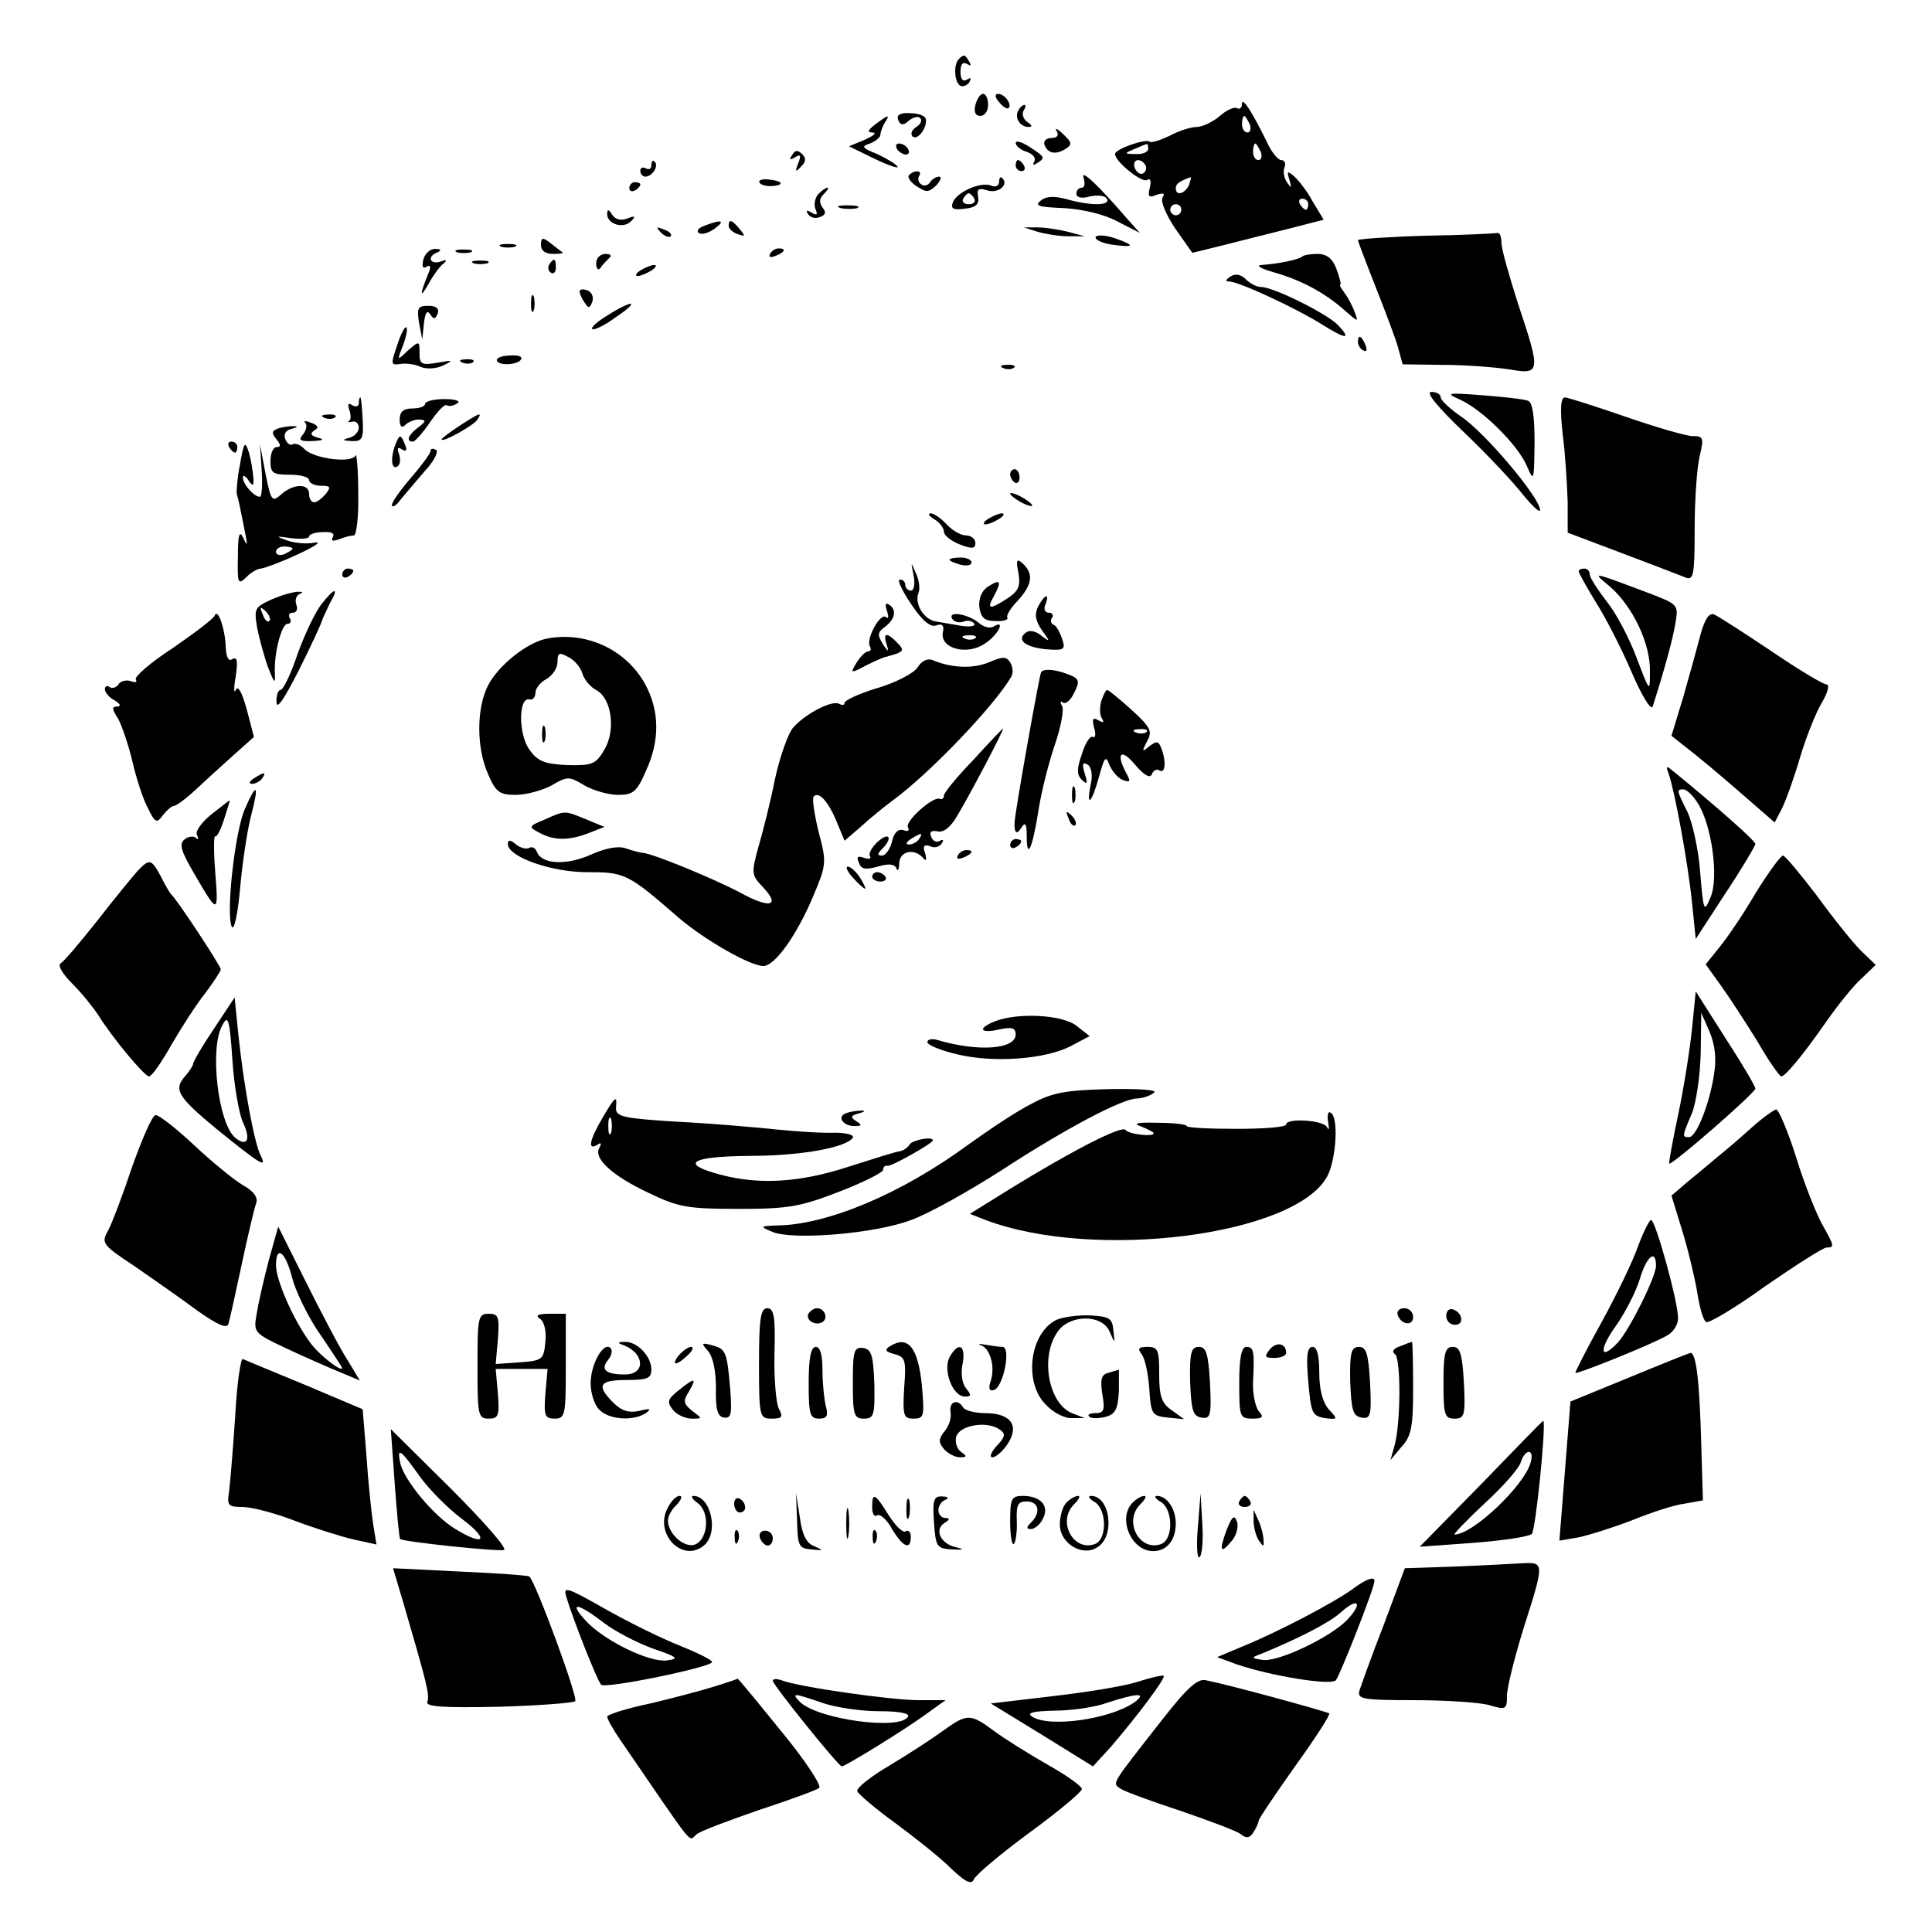 <?xml version="1.0" standalone="no"?>
<!DOCTYPE svg PUBLIC "-//W3C//DTD SVG 20010904//EN"
 "http://www.w3.org/TR/2001/REC-SVG-20010904/DTD/svg10.dtd">
<svg version="1.0" xmlns="http://www.w3.org/2000/svg"
 width="350pt" height="350pt" viewBox="0 0 350 350"
 preserveAspectRatio="xMidYMid meet">

<g transform="translate(0,350) scale(0.1,-0.1)"
fill="#000000" stroke="none">
<path d="M1737 3393 c-10 -10 -8 -41 2 -48 5 -3 13 0 17 6 4 8 3 9 -4 5 -8 -5
-12 1 -12 14 0 13 4 19 12 14 7 -4 8 -3 4 4 -8 14 -10 14 -19 5z"/>
<path d="M1767 3310 c-3 -13 0 -20 9 -20 8 0 14 9 14 20 0 11 -4 20 -9 20 -5
0 -11 -9 -14 -20z"/>
<path d="M1810 3315 c7 -9 15 -13 17 -11 7 7 -7 26 -19 26 -6 0 -6 -6 2 -15z"/>
<path d="M2250 3312 c0 -7 -4 -11 -9 -8 -4 3 -19 -3 -31 -14 -13 -11 -32 -20
-42 -20 -10 0 -33 -7 -49 -16 -17 -8 -33 -13 -36 -11 -6 7 -63 -13 -63 -22 0
-14 49 -53 58 -47 6 4 8 -2 5 -14 -4 -16 -2 -19 12 -13 13 4 16 3 11 -5 -4 -7
7 -32 23 -56 l31 -44 57 14 c32 8 86 22 119 30 l62 16 -20 33 c-10 19 -26 39
-34 46 -12 10 -13 9 -8 -7 4 -15 4 -16 -4 -5 -6 8 -8 20 -5 28 3 7 0 13 -6 13
-6 0 -18 15 -26 33 -26 53 -45 83 -45 69z m14 -37 c3 -8 1 -15 -4 -15 -6 0
-10 7 -10 15 0 8 2 15 4 15 2 0 6 -7 10 -15z m-184 -45 c0 -5 -10 -10 -22 -9
-22 0 -22 1 -3 9 11 5 21 9 23 9 1 1 2 -3 2 -9z m204 -5 c3 -8 1 -15 -4 -15
-6 0 -10 7 -10 15 0 8 2 15 4 15 2 0 6 -7 10 -15z m-209 -24 c3 -5 1 -12 -4
-15 -5 -3 -11 1 -15 9 -6 16 9 21 19 6z m79 -36 c-7 -16 -24 -21 -24 -6 0 8 7
13 27 20 1 1 0 -6 -3 -14z m216 -35 c0 -5 -2 -10 -4 -10 -3 0 -8 5 -11 10 -3
6 -1 10 4 10 6 0 11 -4 11 -10z m-230 -10 c0 -5 -4 -10 -10 -10 -5 0 -10 5
-10 10 0 6 5 10 10 10 6 0 10 -4 10 -10z"/>
<path d="M1845 3300 c-8 -13 3 -30 18 -30 8 0 7 3 -2 9 -7 5 -10 14 -7 20 4 6
5 11 2 11 -3 0 -8 -4 -11 -10z"/>
<path d="M1627 3283 c4 -10 9 -11 19 -2 8 7 18 9 21 5 4 -4 1 -11 -7 -16 -8
-5 -11 -12 -7 -17 9 -9 28 17 24 32 -2 6 -15 10 -29 10 -17 1 -24 -3 -21 -12z"/>
<path d="M1586 3275 c-14 -11 -16 -15 -5 -15 8 -1 1 -6 -14 -13 l-29 -12 47
-23 c25 -12 44 -18 41 -14 -3 5 -20 15 -37 23 -28 11 -29 14 -13 19 10 4 19
11 19 16 0 5 4 15 8 22 10 15 7 15 -17 -3z"/>
<path d="M1914 3263 c5 -8 1 -13 -9 -13 -9 0 -15 -5 -13 -12 6 -16 20 -19 38
-8 13 8 12 12 -4 27 -10 10 -16 12 -12 6z"/>
<path d="M1840 3241 c0 -5 9 -13 20 -16 11 -4 17 -11 14 -17 -4 -7 -2 -8 4 -4
16 10 16 11 -13 30 -14 9 -25 12 -25 7z"/>
<path d="M1625 3230 c3 -5 11 -10 16 -10 6 0 7 5 4 10 -3 6 -11 10 -16 10 -6
0 -7 -4 -4 -10z"/>
<path d="M1435 3219 c-6 -8 -4 -10 5 -4 10 6 12 4 6 -11 -6 -15 -5 -17 5 -6 9
9 10 15 2 23 -8 8 -13 7 -18 -2z"/>
<path d="M1180 3201 c0 -7 -4 -9 -10 -6 -5 3 -10 1 -10 -4 0 -6 4 -11 9 -11
13 0 25 20 17 27 -3 4 -6 1 -6 -6z"/>
<path d="M1840 3200 c0 -5 5 -10 11 -10 5 0 7 5 4 10 -3 6 -8 10 -11 10 -2 0
-4 -4 -4 -10z"/>
<path d="M1647 3183 c-4 -3 2 -13 13 -20 18 -12 22 -12 36 1 8 9 11 16 5 16
-5 0 -13 -5 -16 -10 -4 -6 -11 -8 -16 -4 -5 3 -7 10 -4 15 7 10 -8 12 -18 2z"/>
<path d="M1963 3178 c3 -10 2 -18 -3 -18 -6 0 -10 -5 -10 -11 0 -7 10 -9 24
-5 14 3 28 2 31 -4 8 -13 -30 -13 -72 -1 -22 6 -37 6 -47 -2 -13 -10 -5 -12
41 -14 34 -2 73 -11 97 -24 l41 -21 -25 28 c-51 59 -83 89 -77 72z"/>
<path d="M1376 3169 c2 -4 13 -7 24 -6 23 2 17 10 -10 12 -10 1 -17 -2 -14 -6z"/>
<path d="M1810 3171 c0 -8 -7 -11 -15 -7 -19 7 -62 -12 -69 -31 -4 -11 1 -14
22 -11 20 2 26 8 24 21 -3 15 1 17 17 12 19 -6 39 10 27 22 -3 4 -6 1 -6 -6z
m-45 -31 c3 -5 -1 -10 -10 -10 -9 0 -13 5 -10 10 3 6 8 10 10 10 2 0 7 -4 10
-10z"/>
<path d="M1140 3159 c0 -5 5 -7 10 -4 6 3 10 8 10 11 0 2 -4 4 -10 4 -5 0 -10
-5 -10 -11z"/>
<path d="M1483 3149 c-6 -6 -9 -18 -6 -27 5 -11 3 -13 -7 -7 -8 5 -11 4 -6 -3
4 -6 13 -9 22 -5 10 4 11 9 4 17 -6 9 -6 16 2 24 7 7 10 12 7 12 -3 0 -10 -5
-16 -11z"/>
<path d="M1523 3123 c9 -2 23 -2 30 0 6 3 -1 5 -18 5 -16 0 -22 -2 -12 -5z"/>
<path d="M1100 3112 c0 -18 29 -27 43 -13 9 9 8 11 -7 5 -11 -4 -21 -2 -27 7
-6 10 -9 11 -9 1z"/>
<path d="M1276 3091 c-11 -4 -15 -10 -10 -13 5 -4 18 0 29 8 20 15 12 17 -19
5z"/>
<path d="M1320 3091 c0 -5 7 -12 16 -15 14 -5 15 -4 4 9 -14 17 -20 19 -20 6z"/>
<path d="M1197 3079 c7 -7 15 -10 18 -7 3 3 -2 9 -12 12 -14 6 -15 5 -6 -5z"/>
<path d="M1880 3080 c14 -4 39 -8 55 -8 l30 0 -30 8 c-16 4 -41 8 -55 8 l-25
0 25 -8z"/>
<path d="M1985 3071 c-2 -5 10 -11 28 -14 42 -6 45 -2 8 11 -17 6 -33 7 -36 3z"/>
<path d="M2583 3073 c-68 -2 -123 -6 -123 -8 0 -2 14 -39 31 -82 17 -43 36
-93 41 -110 l9 -33 72 -1 c40 0 93 -4 120 -8 58 -10 59 -7 17 119 -16 50 -30
99 -30 110 0 11 -3 19 -7 18 -5 -1 -63 -4 -130 -5z"/>
<path d="M980 3056 c0 -10 8 -16 22 -16 12 0 19 1 17 3 -2 1 -12 9 -21 16 -15
12 -18 11 -18 -3z"/>
<path d="M908 3053 c6 -2 18 -2 25 0 6 3 1 5 -13 5 -14 0 -19 -2 -12 -5z"/>
<path d="M767 3030 c-3 -13 -1 -18 6 -13 6 4 8 0 4 -10 -17 -41 -17 -50 -1
-22 9 17 22 34 28 38 7 6 4 7 -6 3 -20 -6 -25 10 -5 17 7 4 6 6 -4 6 -9 1 -19
-8 -22 -19z"/>
<path d="M828 3043 c6 -2 18 -2 25 0 6 3 1 5 -13 5 -14 0 -19 -2 -12 -5z"/>
<path d="M1395 3040 c-3 -6 1 -7 9 -4 18 7 21 14 7 14 -6 0 -13 -4 -16 -10z"/>
<path d="M1080 3023 c0 -10 4 -14 8 -8 4 6 11 13 16 18 5 4 2 7 -7 7 -10 0
-17 -8 -17 -17z"/>
<path d="M2359 3035 c-6 -5 -42 -13 -74 -15 -11 -1 0 -7 25 -14 48 -14 90 -36
128 -70 23 -20 23 -20 16 -1 -4 11 -12 26 -18 34 -6 8 -10 15 -8 15 2 1 -1 13
-7 29 -7 19 -18 27 -34 27 -13 0 -26 -2 -28 -5z"/>
<path d="M858 3023 c6 -2 18 -2 25 0 6 3 1 5 -13 5 -14 0 -19 -2 -12 -5z"/>
<path d="M995 3021 c-3 -5 -2 -12 3 -15 5 -3 9 1 9 9 0 17 -3 19 -12 6z"/>
<path d="M1160 3010 c-8 -5 -10 -10 -5 -10 6 0 17 5 25 10 8 5 11 10 5 10 -5
0 -17 -5 -25 -10z"/>
<path d="M2229 2999 c-9 -6 -10 -9 -2 -9 17 0 120 -48 165 -76 46 -29 57 -30
33 -4 -19 21 -118 70 -140 70 -8 0 -20 6 -28 14 -9 9 -19 11 -28 5z"/>
<path d="M1050 2972 c0 -4 4 -13 9 -20 7 -11 9 -11 14 1 3 9 -1 18 -9 21 -8 3
-14 2 -14 -2z"/>
<path d="M962 2950 c0 -14 2 -19 5 -12 2 6 2 18 0 25 -3 6 -5 1 -5 -13z"/>
<path d="M759 2916 l6 -31 3 29 c2 19 6 25 11 17 7 -10 9 -10 14 1 3 9 -3 14
-17 14 -19 0 -21 -4 -17 -30z"/>
<path d="M1101 2929 c-18 -11 -31 -22 -28 -25 2 -3 22 6 42 21 45 30 34 34
-14 4z"/>
<path d="M721 2879 c-14 -41 -14 -41 7 -38 9 1 25 -1 35 -6 10 -4 28 -3 40 3
19 9 18 10 -10 5 -29 -5 -33 -3 -33 17 0 23 0 23 -21 5 -20 -19 -20 -19 -9 9
6 16 9 31 6 33 -2 2 -9 -10 -15 -28z"/>
<path d="M2460 2881 c0 -6 4 -13 10 -16 6 -3 7 1 4 9 -7 18 -14 21 -14 7z"/>
<path d="M900 2848 c0 -11 38 -10 44 1 3 5 -5 8 -19 7 -14 0 -25 -4 -25 -8z"/>
<path d="M838 2843 c7 -3 16 -2 19 1 4 3 -2 6 -13 5 -11 0 -14 -3 -6 -6z"/>
<path d="M1818 2833 c7 -3 16 -2 19 1 4 3 -2 6 -13 5 -11 0 -14 -3 -6 -6z"/>
<path d="M2651 2718 c42 -40 90 -91 107 -113 18 -22 32 -35 32 -29 0 22 -100
141 -144 170 -20 14 -36 29 -36 34 0 6 -8 10 -17 10 -11 0 10 -26 58 -72z"/>
<path d="M2645 2776 c40 -18 104 -81 121 -120 13 -30 13 -28 14 42 0 50 -4 74
-12 76 -7 3 -44 7 -83 10 -64 5 -67 4 -40 -8z"/>
<path d="M650 2769 c0 -5 -5 -7 -12 -3 -7 5 -9 2 -5 -9 3 -9 3 -18 -1 -20 -4
-2 -1 -2 6 -1 6 2 12 -3 12 -11 0 -7 -8 -16 -17 -18 -14 -4 -13 -5 4 -6 19 -1
22 4 20 39 -1 22 -3 40 -4 40 -2 0 -3 -5 -3 -11z"/>
<path d="M770 2768 c0 -4 -10 -8 -23 -8 -16 0 -23 -6 -23 -20 0 -13 4 -16 10
-10 6 6 17 10 25 10 14 -1 13 -3 -1 -14 -19 -14 -23 -26 -10 -26 4 0 18 16 31
35 13 19 26 33 30 31 4 -3 13 -1 19 3 8 4 -2 8 -23 8 -19 0 -35 -4 -35 -9z"/>
<path d="M2831 2713 c5 -38 8 -93 9 -123 l0 -55 98 -37 c53 -20 105 -40 115
-44 15 -6 17 3 17 87 0 52 4 111 9 132 8 34 7 37 -13 37 -11 0 -66 16 -121 35
-55 19 -105 35 -110 35 -8 0 -9 -22 -4 -67z"/>
<path d="M588 2743 c7 -3 16 -2 19 1 4 3 -2 6 -13 5 -11 0 -14 -3 -6 -6z"/>
<path d="M833 2729 c-18 -12 -33 -23 -33 -25 0 -7 58 25 65 36 9 14 5 13 -32
-11z"/>
<path d="M553 2734 c4 -4 2 -13 -4 -21 -9 -10 -6 -13 17 -12 20 1 23 3 10 6
-13 4 -15 7 -7 13 9 5 8 9 -5 14 -10 4 -15 4 -11 0z"/>
<path d="M502 2723 c-10 -4 -10 -8 -1 -19 8 -10 8 -14 0 -14 -6 0 -11 -11 -11
-25 0 -22 4 -25 35 -25 19 0 35 -4 35 -10 0 -5 10 -10 21 -10 18 0 19 -2 9
-15 -7 -8 -16 -15 -21 -15 -5 0 -9 7 -9 15 0 20 -29 19 -51 -1 -16 -14 -18
-12 -28 38 l-10 53 3 -47 c2 -27 0 -48 -3 -48 -11 0 -31 23 -31 35 0 5 5 3 10
-5 8 -12 10 -11 9 5 -1 11 -4 31 -8 45 -7 22 -9 20 -16 -20 -5 -25 -7 -49 -6
-55 3 -10 5 -19 15 -70 5 -23 4 -26 -3 -10 -7 15 -10 8 -10 -33 -1 -49 0 -52
15 -38 8 9 21 16 27 16 7 1 37 12 67 26 30 14 44 23 30 21 -14 -3 -36 -1 -50
4 -22 8 -21 8 8 4 17 -2 32 -1 32 3 0 4 11 8 25 8 15 1 22 -2 18 -9 -4 -7 0
-8 11 -4 10 4 22 7 27 7 5 0 9 35 8 78 0 42 -3 72 -5 67 -6 -15 -75 -6 -92 11
-7 8 -17 12 -22 9 -4 -3 -10 2 -13 9 -4 9 1 17 11 19 12 3 13 5 2 5 -8 0 -21
-2 -28 -5z m28 -217 c0 -2 -7 -6 -15 -10 -8 -3 -15 -1 -15 4 0 6 7 10 15 10 8
0 15 -2 15 -4z"/>
<path d="M716 2694 c-9 -24 -7 -46 4 -39 5 3 6 13 3 22 -4 11 -3 14 5 9 8 -5
10 -2 6 8 -8 20 -10 20 -18 0z"/>
<path d="M415 2690 c3 -5 8 -10 11 -10 2 0 4 5 4 10 0 6 -5 10 -11 10 -5 0 -7
-4 -4 -10z"/>
<path d="M780 2683 c0 -4 -16 -26 -35 -48 -19 -22 -35 -44 -35 -50 0 -5 7 -2
15 9 8 10 28 33 44 52 17 18 26 36 21 39 -6 3 -10 3 -10 -2z"/>
<path d="M1830 2641 c0 -6 4 -12 8 -15 5 -3 9 1 9 9 0 8 -4 15 -9 15 -4 0 -8
-4 -8 -9z"/>
<path d="M1830 2606 c0 -3 9 -10 20 -16 11 -6 20 -8 20 -6 0 3 -9 10 -20 16
-11 6 -20 8 -20 6z"/>
<path d="M1693 2559 c9 -5 17 -16 17 -22 0 -7 13 -17 28 -23 23 -9 29 -8 29 2
0 8 -8 14 -17 14 -9 0 -25 9 -35 20 -10 11 -23 20 -29 20 -6 0 -3 -5 7 -11z"/>
<path d="M1790 2560 c-8 -5 -10 -10 -5 -10 6 0 17 5 25 10 8 5 11 10 5 10 -5
0 -17 -5 -25 -10z"/>
<path d="M1720 2486 c0 -2 9 -6 20 -9 11 -3 20 -1 20 4 0 5 -9 9 -20 9 -11 0
-20 -2 -20 -4z"/>
<path d="M1845 2462 c4 -24 0 -33 -20 -46 -32 -21 -38 -20 -25 3 15 28 13 33
-9 19 -12 -7 -18 -21 -17 -37 3 -20 9 -26 29 -26 14 -1 24 2 22 6 -3 3 6 18
19 31 26 29 29 48 9 67 -11 10 -13 7 -8 -17z"/>
<path d="M1655 2458 c3 -16 1 -28 -5 -28 -5 0 -10 5 -10 10 0 6 -4 10 -10 10
-5 0 4 -20 21 -45 20 -30 35 -42 45 -38 11 4 15 0 12 -13 -5 -29 44 -42 76
-20 24 15 39 45 16 31 -6 -4 -18 -1 -26 6 -20 17 -58 23 -49 8 4 -6 13 -8 21
-5 7 3 16 1 19 -4 3 -4 -7 -6 -22 -4 -16 3 -36 6 -47 8 -22 3 -40 32 -32 52 3
8 1 24 -5 36 -9 21 -9 21 -4 -4z m112 -114 c-3 -3 -12 -4 -19 -1 -8 3 -5 6 6
6 11 1 17 -2 13 -5z"/>
<path d="M620 2459 c0 -5 5 -7 10 -4 6 3 10 8 10 11 0 2 -4 4 -10 4 -5 0 -10
-5 -10 -11z"/>
<path d="M2860 2465 c0 -3 14 -28 31 -56 18 -28 47 -85 65 -127 18 -42 35 -70
38 -62 21 66 36 120 41 150 6 35 6 35 -52 57 -101 38 -100 38 -66 10 41 -36
73 -103 72 -153 0 -39 0 -39 -24 24 -13 35 -37 81 -54 102 -17 22 -31 44 -31
49 0 6 -4 11 -10 11 -5 0 -10 -2 -10 -5z"/>
<path d="M492 2414 c-31 -14 -32 -17 -26 -52 4 -20 13 -53 20 -72 11 -28 13
-30 12 -10 -2 36 12 90 23 90 6 0 7 5 4 10 -3 6 -1 10 5 10 7 0 10 6 7 14 -3
8 -1 17 6 20 7 3 6 4 -3 4 -8 0 -30 -6 -48 -14z m-4 -39 c-3 -3 -9 2 -12 12
-6 14 -5 15 5 6 7 -7 10 -15 7 -18z"/>
<path d="M582 2405 c-11 -14 -30 -54 -43 -90 -12 -36 -26 -65 -31 -65 -4 0 -8
-10 -7 -22 0 -15 14 6 40 57 22 44 41 85 42 90 2 6 9 20 15 33 17 29 8 28 -16
-3z"/>
<path d="M1881 2402 c-7 -14 -6 -25 6 -43 16 -22 16 -23 0 -11 -9 8 -21 11
-27 7 -20 -13 -4 -27 33 -31 35 -3 38 -1 31 19 -4 12 -11 24 -15 25 -5 2 -7 8
-3 13 3 5 0 9 -6 9 -7 0 -10 7 -6 15 8 21 -1 19 -13 -3z"/>
<path d="M1607 2393 c3 -10 3 -15 -2 -11 -10 9 -37 -40 -29 -53 3 -5 1 -9 -3
-9 -5 0 -14 -9 -21 -20 -12 -20 -12 -21 18 -5 16 8 32 15 35 15 3 1 11 3 20 6
12 5 12 8 0 20 -18 19 -26 18 -19 -3 5 -15 3 -15 -7 1 -10 16 -9 21 5 31 18
14 21 31 6 40 -6 4 -7 -1 -3 -12z"/>
<path d="M389 2385 c-2 -6 -37 -32 -76 -59 -40 -26 -70 -52 -67 -57 3 -5 -1
-6 -9 -3 -8 3 -18 0 -22 -5 -3 -6 -11 -9 -16 -6 -5 4 -9 2 -9 -4 0 -5 8 -15
18 -20 10 -6 12 -11 4 -11 -10 0 -9 -5 2 -22 7 -13 19 -48 26 -78 7 -30 19
-68 28 -84 13 -27 16 -28 27 -13 7 9 16 17 20 17 4 0 22 13 39 29 17 16 48 44
68 62 l38 34 -13 50 c-9 32 -16 44 -20 35 -3 -8 -4 3 0 24 4 28 3 37 -6 32 -7
-5 -11 3 -12 21 -1 33 -14 72 -20 58z"/>
<path d="M3080 2348 c-6 -23 -20 -74 -31 -112 l-21 -69 33 -26 c18 -14 60 -49
93 -78 l61 -53 13 25 c7 14 22 55 33 93 11 37 29 82 40 100 10 17 14 32 8 32
-6 0 -51 27 -101 61 -49 33 -96 63 -103 66 -9 3 -17 -9 -25 -39z"/>
<path d="M990 2343 c-35 -7 -87 -48 -106 -85 -21 -41 -21 -113 0 -160 14 -33
21 -38 50 -38 19 0 48 8 65 17 29 17 32 17 60 0 16 -9 43 -17 61 -17 27 0 34
6 50 43 26 56 25 110 -2 159 -35 62 -107 95 -178 81z m65 -63 c3 -11 15 -25
25 -30 28 -15 36 -72 15 -108 -16 -27 -22 -29 -68 -28 -41 2 -53 7 -68 28 -20
28 -20 95 0 91 6 -2 11 4 11 12 0 8 9 19 20 25 11 6 20 20 20 31 0 16 3 18 19
9 11 -5 23 -19 26 -30z"/>
<path d="M982 2170 c0 -14 2 -19 5 -12 2 6 2 18 0 25 -3 6 -5 1 -5 -13z"/>
<path d="M1663 2292 c-6 -11 -39 -28 -72 -38 -34 -10 -61 -23 -61 -27 0 -5 -4
-5 -10 -2 -12 7 -60 -17 -83 -43 -9 -10 -24 -52 -33 -93 -8 -41 -22 -96 -30
-123 -13 -48 -13 -51 8 -73 33 -35 13 -40 -43 -9 -50 26 -155 69 -174 71 -5 0
-19 4 -31 8 -13 5 -36 1 -63 -11 -44 -20 -89 -18 -98 4 -3 8 -9 11 -14 8 -6
-3 -16 0 -24 6 -10 9 -15 9 -15 1 0 -23 78 -51 143 -51 69 0 74 -2 167 -83 47
-40 129 -87 153 -87 21 0 61 57 90 126 24 57 25 61 10 117 -8 33 -12 61 -9 64
9 10 26 -8 41 -44 l15 -36 28 24 c15 14 43 37 62 51 66 49 181 169 212 222 4
7 3 18 -2 26 -7 11 -13 11 -39 0 -29 -12 -68 -10 -101 4 -9 4 -20 -1 -27 -12z"/>
<path d="M1886 2282 c-3 -5 -47 -251 -48 -272 -1 -19 4 -23 12 -10 7 12 10 8
10 -14 0 -45 10 -25 21 44 5 34 19 89 30 121 11 32 17 64 13 70 -4 7 -3 10 2
6 5 -3 14 5 20 18 10 19 9 25 -5 31 -26 11 -50 14 -55 6z"/>
<path d="M1995 2230 c-3 -11 -3 -25 1 -31 5 -8 3 -9 -6 -4 -10 6 -12 3 -8 -13
4 -12 2 -20 -2 -17 -5 3 -14 -11 -20 -31 -10 -28 -9 -38 0 -47 10 -9 11 -7 5
12 -5 17 -4 21 5 16 7 -4 10 -19 6 -36 -9 -44 2 -34 15 14 10 36 12 39 19 21
5 -12 16 -24 24 -27 14 -5 15 -3 6 13 -19 36 -9 45 16 15 17 -20 28 -26 31
-17 2 6 9 10 14 6 10 -6 12 17 3 40 -5 14 -9 14 -22 4 -13 -11 -14 -10 -4 9
10 18 7 25 -28 57 -22 20 -42 36 -44 36 -3 0 -7 -9 -11 -20z m82 -56 c-3 -3
-12 -4 -19 -1 -8 3 -5 6 6 6 11 1 17 -2 13 -5z"/>
<path d="M1763 2123 c-29 -30 -53 -59 -53 -64 0 -5 -3 -8 -8 -6 -13 4 -64 -42
-57 -52 3 -6 0 -8 -8 -5 -10 3 -17 -4 -21 -20 -3 -14 -12 -26 -18 -26 -9 0 -9
3 0 12 20 20 13 32 -8 13 -11 -10 -17 -22 -14 -26 3 -5 -2 -6 -11 -3 -11 4
-14 2 -9 -9 4 -12 12 -13 34 -7 20 6 30 5 34 -3 2 -7 5 -2 5 9 1 23 28 28 44
9 5 -6 6 -2 3 9 -5 13 -2 17 9 13 8 -4 17 -1 21 5 4 6 3 8 -3 5 -6 -4 -13 -1
-16 7 -4 9 0 12 11 10 11 -3 24 7 36 28 23 38 86 158 83 158 -1 0 -26 -26 -54
-57z m-98 -143 c-3 -5 -12 -10 -18 -10 -7 0 -6 4 3 10 19 12 23 12 15 0z"/>
<path d="M3023 2098 c11 -31 35 -162 42 -231 l7 -68 54 83 c30 45 54 86 54 89
0 6 -73 70 -144 128 -18 15 -19 15 -13 -1z m52 -52 c26 -39 39 -136 24 -171
-12 -29 -13 -27 -19 45 -3 41 -14 90 -23 109 -20 40 -20 41 -7 41 5 0 17 -11
25 -24z"/>
<path d="M460 2090 c-9 -6 -10 -10 -3 -10 6 0 15 5 18 10 8 12 4 12 -15 0z"/>
<path d="M1942 2060 c0 -14 2 -19 5 -12 2 6 2 18 0 25 -3 6 -5 1 -5 -13z"/>
<path d="M443 2033 c-18 -43 -34 -191 -23 -212 4 -8 11 24 15 70 4 46 13 105
20 132 15 57 10 61 -12 10z"/>
<path d="M382 2024 c-18 -15 -29 -31 -25 -37 3 -7 3 -9 -2 -5 -4 4 -14 3 -21
-3 -10 -8 -6 -21 18 -62 43 -74 44 -74 38 2 -3 38 -3 68 0 66 3 -2 10 12 16
31 6 19 11 34 10 34 -1 0 -16 -12 -34 -26z"/>
<path d="M986 2015 c-29 -12 -29 -13 -8 -24 26 -14 53 -14 89 0 l28 11 -34 14
c-39 16 -37 16 -75 -1z"/>
<path d="M1936 2017 c3 -10 9 -15 12 -12 3 3 0 11 -7 18 -10 9 -11 8 -5 -6z"/>
<path d="M1830 1969 c0 -5 5 -7 10 -4 6 3 10 8 10 11 0 2 -4 4 -10 4 -5 0 -10
-5 -10 -11z"/>
<path d="M1735 1950 c-3 -6 1 -7 9 -4 18 7 21 14 7 14 -6 0 -13 -4 -16 -10z"/>
<path d="M3181 1883 c-22 -38 -52 -82 -66 -99 l-25 -31 28 -39 c15 -21 45 -67
66 -101 20 -35 40 -63 43 -63 7 0 39 38 82 100 21 30 50 66 64 78 l25 24 -27
26 c-15 15 -51 60 -80 100 -30 39 -57 72 -61 72 -4 0 -26 -30 -49 -67z"/>
<path d="M249 1922 c-8 -9 -41 -49 -72 -89 -31 -39 -61 -75 -67 -78 -6 -4 3
-19 21 -37 17 -17 38 -43 47 -57 27 -43 84 -111 92 -111 5 0 23 26 41 58 18
31 45 73 61 93 15 20 28 40 28 43 0 6 -79 126 -90 136 -3 3 -11 17 -19 33 -17
31 -20 32 -42 9z"/>
<path d="M1545 1910 c10 -11 20 -20 22 -20 2 0 -2 9 -9 20 -7 11 -17 20 -22
20 -5 0 -1 -9 9 -20z"/>
<path d="M1580 1912 c0 -5 7 -9 15 -9 8 0 12 4 9 9 -3 4 -9 8 -15 8 -5 0 -9
-4 -9 -8z"/>
<path d="M3065 1634 c-4 -38 -15 -107 -25 -154 -10 -47 -17 -86 -16 -88 4 -4
156 128 156 136 0 4 -24 45 -54 91 l-54 85 -7 -70z m40 -81 c-8 -53 -32 -113
-45 -113 -13 0 -13 1 5 43 8 20 15 69 16 109 l1 73 15 -34 c10 -24 13 -49 8
-78z"/>
<path d="M388 1637 c-21 -31 -38 -60 -38 -64 0 -3 -7 -14 -15 -23 -21 -24 -13
-37 57 -95 79 -64 93 -73 80 -48 -11 22 -30 122 -40 217 l-7 69 -37 -56z m52
-170 c15 -31 8 -46 -14 -28 -31 26 -47 163 -23 204 10 19 13 12 18 -63 3 -47
12 -97 19 -113z"/>
<path d="M1803 1650 c-33 -13 -28 -23 7 -15 23 5 30 3 30 -9 0 -27 -68 -32
-142 -10 -10 3 -18 1 -18 -4 0 -5 24 -15 54 -22 66 -16 160 -9 206 15 l34 18
-23 18 c-25 21 -107 25 -148 9z"/>
<path d="M1870 1501 c-25 -12 -76 -46 -115 -74 -121 -89 -254 -145 -345 -147
-34 -1 -34 -2 -10 -12 38 -15 186 -3 251 22 31 11 106 53 165 91 112 73 217
129 244 129 8 0 22 4 30 10 9 5 -19 8 -80 7 -78 -2 -103 -6 -140 -26z"/>
<path d="M1091 1474 c-23 -39 -27 -59 -9 -48 7 5 8 3 4 -5 -12 -19 23 -51 89
-82 54 -26 70 -29 163 -29 91 0 112 4 182 31 44 17 80 35 80 40 0 5 3 8 8 7 6
-2 82 41 82 46 0 8 -36 1 -42 -7 -3 -6 -12 -12 -20 -13 -7 -1 -48 -14 -92 -28
-86 -28 -160 -33 -231 -14 -75 20 -54 33 53 34 93 0 175 15 187 33 3 5 -12 9
-33 9 -20 -1 -68 2 -107 6 -38 4 -119 11 -180 14 -96 6 -110 9 -109 25 2 24
-1 22 -25 -19z m16 -26 c-3 -7 -5 -2 -5 12 0 14 2 19 5 13 2 -7 2 -19 0 -25z"/>
<path d="M1532 1483 c-16 -6 -5 -23 16 -23 14 0 14 2 3 9 -11 7 -10 10 5 14
11 3 13 5 4 5 -8 0 -21 -2 -28 -5z"/>
<path d="M2406 1468 c2 -13 2 -17 -2 -10 -6 13 -74 17 -74 5 0 -5 -40 -8 -90
-8 -49 0 -90 2 -90 5 0 3 -24 6 -53 6 -38 1 -46 -1 -29 -7 12 -5 22 -10 22
-12 0 -7 -45 -2 -51 6 -6 9 -96 -37 -208 -106 l-74 -46 28 -11 c198 -75 564
-28 620 80 16 32 20 106 6 114 -5 4 -7 -4 -5 -16z"/>
<path d="M3173 1457 c-21 -19 -49 -43 -63 -54 -14 -12 -38 -32 -54 -45 l-28
-24 20 -65 c11 -36 23 -87 27 -112 4 -26 11 -50 16 -52 4 -3 53 26 107 65 55
38 105 70 111 70 15 0 14 3 -8 42 -10 18 -32 72 -47 121 -15 48 -32 87 -36 87
-4 0 -25 -15 -45 -33z"/>
<path d="M240 1388 c-17 -51 -37 -104 -44 -117 -13 -23 -11 -26 48 -65 33 -23
85 -59 113 -80 37 -26 54 -34 57 -24 2 7 13 56 24 108 11 52 23 102 26 110 4
10 -4 22 -24 33 -17 10 -57 43 -89 73 -32 30 -63 54 -69 54 -6 0 -24 -42 -42
-92z"/>
<path d="M2967 1241 c-9 -26 -39 -88 -66 -137 -27 -49 -48 -90 -47 -91 3 -3
137 51 165 67 12 6 21 20 21 32 0 30 -41 178 -49 178 -3 0 -14 -22 -24 -49z
m33 -34 c0 -20 -48 -116 -69 -139 -33 -35 -35 -13 -3 31 16 23 36 61 43 85 12
40 29 54 29 23z"/>
<path d="M487 1217 c-9 -34 -19 -78 -22 -97 -6 -34 -5 -35 52 -62 32 -15 75
-34 97 -43 l38 -16 -23 38 c-13 20 -46 83 -74 139 l-51 102 -17 -61z m42 -31
c6 -24 27 -67 46 -96 20 -29 38 -57 42 -63 14 -22 -38 16 -56 42 -30 41 -61
112 -61 139 0 37 17 25 29 -22z"/>
<path d="M1375 1030 c0 -97 1 -100 23 -100 19 0 21 3 13 18 -5 9 -9 54 -8 100
2 67 -1 82 -13 82 -12 0 -15 -18 -15 -100z"/>
<path d="M1465 1121 c-7 -12 12 -24 25 -16 11 7 4 25 -10 25 -5 0 -11 -4 -15
-9z"/>
<path d="M2532 1118 c6 -18 28 -21 28 -4 0 9 -7 16 -16 16 -9 0 -14 -5 -12
-12z"/>
<path d="M2620 1116 c0 -9 7 -16 16 -16 17 0 14 22 -4 28 -7 2 -12 -3 -12 -12z"/>
<path d="M865 1025 c0 -88 1 -95 20 -95 18 0 20 5 17 45 l-4 45 47 0 47 0 -4
-45 c-3 -40 -1 -45 17 -45 19 0 20 7 20 95 l0 95 -30 0 c-20 0 -26 -3 -17 -9
8 -5 12 -22 10 -42 -3 -32 -5 -34 -47 -37 l-43 -3 4 45 c3 41 1 46 -17 46 -19
0 -20 -7 -20 -95z"/>
<path d="M1914 1109 c-49 -24 -60 -114 -19 -154 13 -14 34 -25 47 -24 l23 0
-23 9 c-42 17 -58 100 -27 146 21 33 81 34 95 2 10 -23 10 -23 7 2 -2 22 -7
25 -42 27 -22 1 -50 -3 -61 -8z"/>
<path d="M1130 1063 c38 -15 40 -53 2 -53 -35 0 -45 9 -30 27 6 7 8 17 4 21
-13 12 -36 -30 -36 -64 0 -18 7 -40 16 -48 17 -18 61 -21 84 -6 11 8 8 9 -12
4 -19 -4 -32 0 -47 15 -31 31 -26 41 24 41 38 0 45 3 45 19 0 24 -26 51 -48
50 -14 0 -14 -2 -2 -6z"/>
<path d="M1283 1052 c9 -11 14 -36 14 -67 -1 -38 3 -51 14 -53 14 -2 15 6 12
50 -6 70 -8 74 -33 81 -20 5 -20 4 -7 -11z"/>
<path d="M1612 1061 c-10 -6 -8 -10 8 -14 20 -5 22 -11 18 -61 -3 -51 -1 -56
17 -56 19 0 20 4 15 61 -7 68 -25 91 -58 70z"/>
<path d="M1777 1063 c17 -6 26 -39 18 -64 -5 -15 -3 -20 6 -17 17 6 31 78 15
78 -6 0 -20 2 -31 4 -11 2 -15 1 -8 -1z"/>
<path d="M2300 1055 c-10 -13 -9 -15 9 -15 11 0 21 4 21 9 0 18 -18 21 -30 6z"/>
<path d="M2536 1061 c-12 -4 -15 -10 -9 -14 11 -7 11 -126 -1 -167 l-7 -25 20
24 c18 19 21 37 21 107 0 46 -1 84 -2 83 -2 0 -12 -4 -22 -8z"/>
<path d="M1230 1045 c-7 -8 -9 -15 -6 -15 4 0 14 7 22 15 9 8 11 15 6 15 -5 0
-15 -7 -22 -15z"/>
<path d="M1465 995 c0 -57 2 -65 19 -65 14 0 17 5 12 23 -3 12 -6 41 -6 65 0
27 -4 42 -12 42 -9 0 -13 -20 -13 -65z"/>
<path d="M1545 995 c0 -58 2 -65 20 -65 18 0 20 6 19 62 -2 53 -5 63 -20 66
-17 2 -19 -5 -19 -63z"/>
<path d="M1720 1041 c-12 -24 6 -71 28 -71 12 0 12 3 2 15 -7 9 -10 27 -6 45
6 34 -8 40 -24 11z"/>
<path d="M2068 1047 c6 -7 12 -35 14 -62 3 -47 5 -50 33 -53 l30 -3 -22 16
c-19 13 -23 26 -23 66 0 43 -2 49 -21 49 -16 0 -19 -3 -11 -13z"/>
<path d="M2156 998 c2 -53 5 -63 20 -66 17 -3 19 3 16 63 -3 53 -7 65 -20 65
-14 0 -17 -10 -16 -62z"/>
<path d="M2245 995 c0 -62 1 -65 24 -65 19 0 21 3 11 14 -6 8 -11 32 -10 53 3
56 1 63 -12 63 -9 0 -13 -20 -13 -65z"/>
<path d="M2370 998 c5 -58 7 -63 30 -67 24 -3 24 -2 7 16 -11 13 -17 36 -17
66 0 31 -4 47 -12 47 -10 0 -12 -16 -8 -62z"/>
<path d="M2446 998 c2 -53 5 -63 20 -66 17 -3 19 3 16 63 -3 53 -7 65 -20 65
-14 0 -17 -10 -16 -62z"/>
<path d="M2615 995 c0 -58 2 -65 20 -65 18 0 20 6 17 65 -3 53 -7 65 -20 65
-14 0 -17 -11 -17 -65z"/>
<path d="M2950 1004 l-105 -43 -10 -126 -10 -126 35 6 c19 4 63 18 97 31 34
14 77 28 95 30 l33 6 -3 101 c-3 113 -9 168 -20 166 -4 -1 -54 -21 -112 -45z"/>
<path d="M426 933 c-4 -59 -9 -120 -11 -135 -4 -25 -2 -28 24 -28 16 0 59 -11
95 -25 37 -14 85 -29 107 -34 l41 -9 -6 37 c-3 20 -9 75 -12 122 l-7 86 -104
44 c-58 24 -109 45 -113 47 -4 2 -11 -46 -14 -105z"/>
<path d="M2008 1013 c-13 -3 -15 -12 -11 -39 5 -28 3 -34 -12 -34 -10 0 -16
-3 -12 -6 3 -4 16 -4 29 -1 19 5 23 14 25 47 0 22 0 39 0 39 -1 -1 -10 -3 -19
-6z"/>
<path d="M1229 981 c-20 -16 -21 -21 -10 -35 7 -9 23 -16 34 -16 20 0 20 0 1
14 -16 13 -17 18 -6 35 15 26 11 26 -19 2z"/>
<path d="M1722 942 c2 -11 -3 -26 -11 -35 -11 -14 -11 -20 -1 -32 7 -8 20 -15
29 -15 13 0 13 2 3 9 -8 5 -12 17 -10 27 4 21 53 31 78 15 12 -8 12 -13 -4
-30 -11 -12 -14 -21 -8 -21 6 0 19 11 28 25 21 33 5 55 -42 55 -18 0 -36 5
-39 10 -10 17 -26 11 -23 -8z"/>
<path d="M2684 812 l-112 -114 97 7 c53 4 100 11 106 16 7 7 26 196 21 205 -1
1 -51 -51 -112 -114z m89 39 c-11 -42 -105 -131 -138 -131 -3 0 21 25 54 56
33 30 63 64 66 75 8 25 25 25 18 0z"/>
<path d="M715 813 c4 -54 8 -99 10 -101 4 -5 175 -23 188 -20 7 2 -37 52 -96
111 l-109 108 7 -98z m45 13 c17 -24 52 -59 76 -77 51 -38 43 -52 -11 -19 -40
24 -94 90 -100 120 -6 29 0 25 35 -24z"/>
<path d="M1210 769 c-26 -47 26 -101 65 -69 28 23 13 90 -19 90 -5 0 -2 -6 8
-13 24 -18 18 -70 -8 -76 -20 -3 -46 22 -46 45 0 7 7 20 16 28 8 9 11 16 5 16
-6 0 -15 -9 -21 -21z"/>
<path d="M1330 776 c0 -9 5 -16 10 -16 6 0 10 4 10 9 0 6 -4 13 -10 16 -5 3
-10 -1 -10 -9z"/>
<path d="M1444 745 c1 -46 3 -50 26 -52 22 -2 23 -2 5 6 -14 5 -22 21 -26 52
l-7 44 2 -50z"/>
<path d="M1580 769 c0 -11 4 -18 9 -14 5 3 18 -8 27 -25 20 -33 34 -39 34 -14
0 8 -4 13 -9 10 -5 -4 -19 10 -31 29 -25 40 -30 43 -30 14z"/>
<path d="M1642 765 c0 -16 2 -22 5 -12 2 9 2 23 0 30 -3 6 -5 -1 -5 -18z"/>
<path d="M1692 743 c3 -46 5 -48 33 -50 21 -1 23 0 7 4 -28 6 -40 32 -21 44
10 6 10 9 2 9 -7 0 -13 6 -13 14 0 8 6 17 13 19 7 3 4 6 -6 6 -15 1 -18 -6
-15 -46z"/>
<path d="M1830 743 c0 -25 3 -43 7 -40 3 4 6 23 5 42 -1 29 2 35 18 35 22 0
26 -20 8 -38 -9 -9 -9 -12 0 -12 6 0 16 8 21 18 13 24 -4 42 -36 42 -21 0 -23
-5 -23 -47z"/>
<path d="M1932 778 c-7 -7 -12 -25 -12 -40 0 -34 41 -59 68 -41 33 20 23 94
-12 93 -6 0 -3 -5 7 -11 22 -13 23 -67 1 -76 -39 -15 -69 40 -39 71 9 9 13 16
8 16 -5 0 -14 -5 -21 -12z"/>
<path d="M2052 778 c-28 -28 -3 -88 37 -88 25 0 41 20 41 50 0 27 -16 50 -34
50 -6 0 -3 -5 7 -11 22 -13 23 -67 1 -76 -39 -15 -69 40 -39 71 9 9 13 16 8
16 -5 0 -14 -5 -21 -12z"/>
<path d="M2170 733 c-3 -34 -1 -58 3 -54 5 4 7 32 5 62 l-3 54 -5 -62z"/>
<path d="M2245 780 c-3 -5 1 -10 10 -10 9 0 13 5 10 10 -3 6 -8 10 -10 10 -2
0 -7 -4 -10 -10z"/>
<path d="M1533 740 c0 -25 2 -35 4 -22 2 12 2 32 0 45 -2 12 -4 2 -4 -23z"/>
<path d="M2222 728 c-14 -38 -11 -44 9 -20 9 10 13 26 10 35 -5 14 -9 10 -19
-15z"/>
<path d="M2271 745 c0 -11 4 -27 9 -35 9 -13 10 -13 9 0 0 8 -4 24 -9 35 l-9
20 0 -20z"/>
<path d="M1331 714 c0 -11 3 -14 6 -6 3 7 2 16 -1 19 -3 4 -6 -2 -5 -13z"/>
<path d="M1377 713 c3 -7 9 -13 14 -13 5 0 9 6 9 13 0 8 -6 14 -14 14 -8 0
-12 -6 -9 -14z"/>
<path d="M1581 714 c0 -11 3 -14 6 -6 3 7 2 16 -1 19 -3 4 -6 -2 -5 -13z"/>
<path d="M2635 662 l-90 -3 -38 -102 c-22 -56 -41 -110 -44 -119 -5 -16 4 -18
98 -18 57 0 119 -4 137 -9 30 -9 32 -8 32 17 0 15 14 70 30 122 38 119 38 120
-2 118 -18 -1 -73 -4 -123 -6z"/>
<path d="M732 592 c41 -141 47 -163 42 -175 -3 -9 28 -11 128 -9 73 2 136 7
140 10 6 6 -72 217 -83 226 -2 2 -59 6 -126 9 l-121 6 20 -67z"/>
<path d="M2450 621 c-33 -24 -132 -76 -195 -102 l-50 -21 35 -13 c62 -21 170
-39 180 -29 7 8 70 167 70 180 0 9 -16 3 -40 -15z m-9 -55 c-30 -32 -127 -78
-154 -73 -21 3 -21 4 -2 11 68 28 123 56 144 75 31 28 41 18 12 -13z"/>
<path d="M1026 607 c11 -38 56 -152 63 -159 7 -8 201 32 201 41 0 4 -27 17
-59 30 -33 13 -94 43 -136 67 -69 39 -75 41 -69 21z m68 -47 c21 -16 62 -37
90 -47 44 -15 47 -18 24 -21 -32 -4 -114 36 -147 72 -32 35 -15 33 33 -4z"/>
<path d="M2060 453 c-25 -8 -94 -19 -155 -26 l-110 -13 93 -57 92 -57 32 35
c45 52 101 126 96 129 -1 2 -23 -3 -48 -11z m-5 -37 c-45 -31 -154 -46 -185
-26 -11 7 1 10 40 11 30 0 73 6 95 14 55 18 74 19 50 1z"/>
<path d="M1295 445 c-22 -7 -75 -21 -117 -31 -43 -9 -78 -20 -78 -24 0 -4 10
-22 23 -41 142 -207 123 -184 139 -172 7 6 58 25 113 44 55 18 104 36 109 40
5 4 -26 51 -69 103 -43 53 -78 96 -79 95 0 -1 -19 -7 -41 -14z"/>
<path d="M1400 455 c0 -7 119 -155 125 -155 6 0 107 62 149 92 l39 28 -49 0
c-50 0 -218 24 -248 36 -9 3 -16 3 -16 -1z m90 -40 c23 -8 69 -15 102 -15 37
0 57 -4 53 -10 -15 -25 -161 -5 -195 26 -18 18 -12 17 40 -1z"/>
<path d="M2105 384 c-94 -120 -91 -114 -74 -125 8 -5 57 -23 109 -40 52 -18
101 -36 108 -42 10 -8 16 -7 23 4 5 8 9 17 9 20 0 4 30 48 66 99 36 50 64 93
62 96 -4 3 -170 49 -223 60 -15 4 -34 -13 -80 -72z"/>
<path d="M1709 365 c-19 -14 -62 -42 -97 -63 -34 -20 -61 -41 -59 -47 2 -5 32
-31 68 -57 35 -26 81 -62 101 -82 26 -25 38 -31 42 -21 3 8 48 46 101 85 52
38 95 74 95 79 0 5 -28 25 -62 44 -35 20 -78 47 -97 61 -43 32 -49 32 -92 1z"/>
</g>
</svg>
